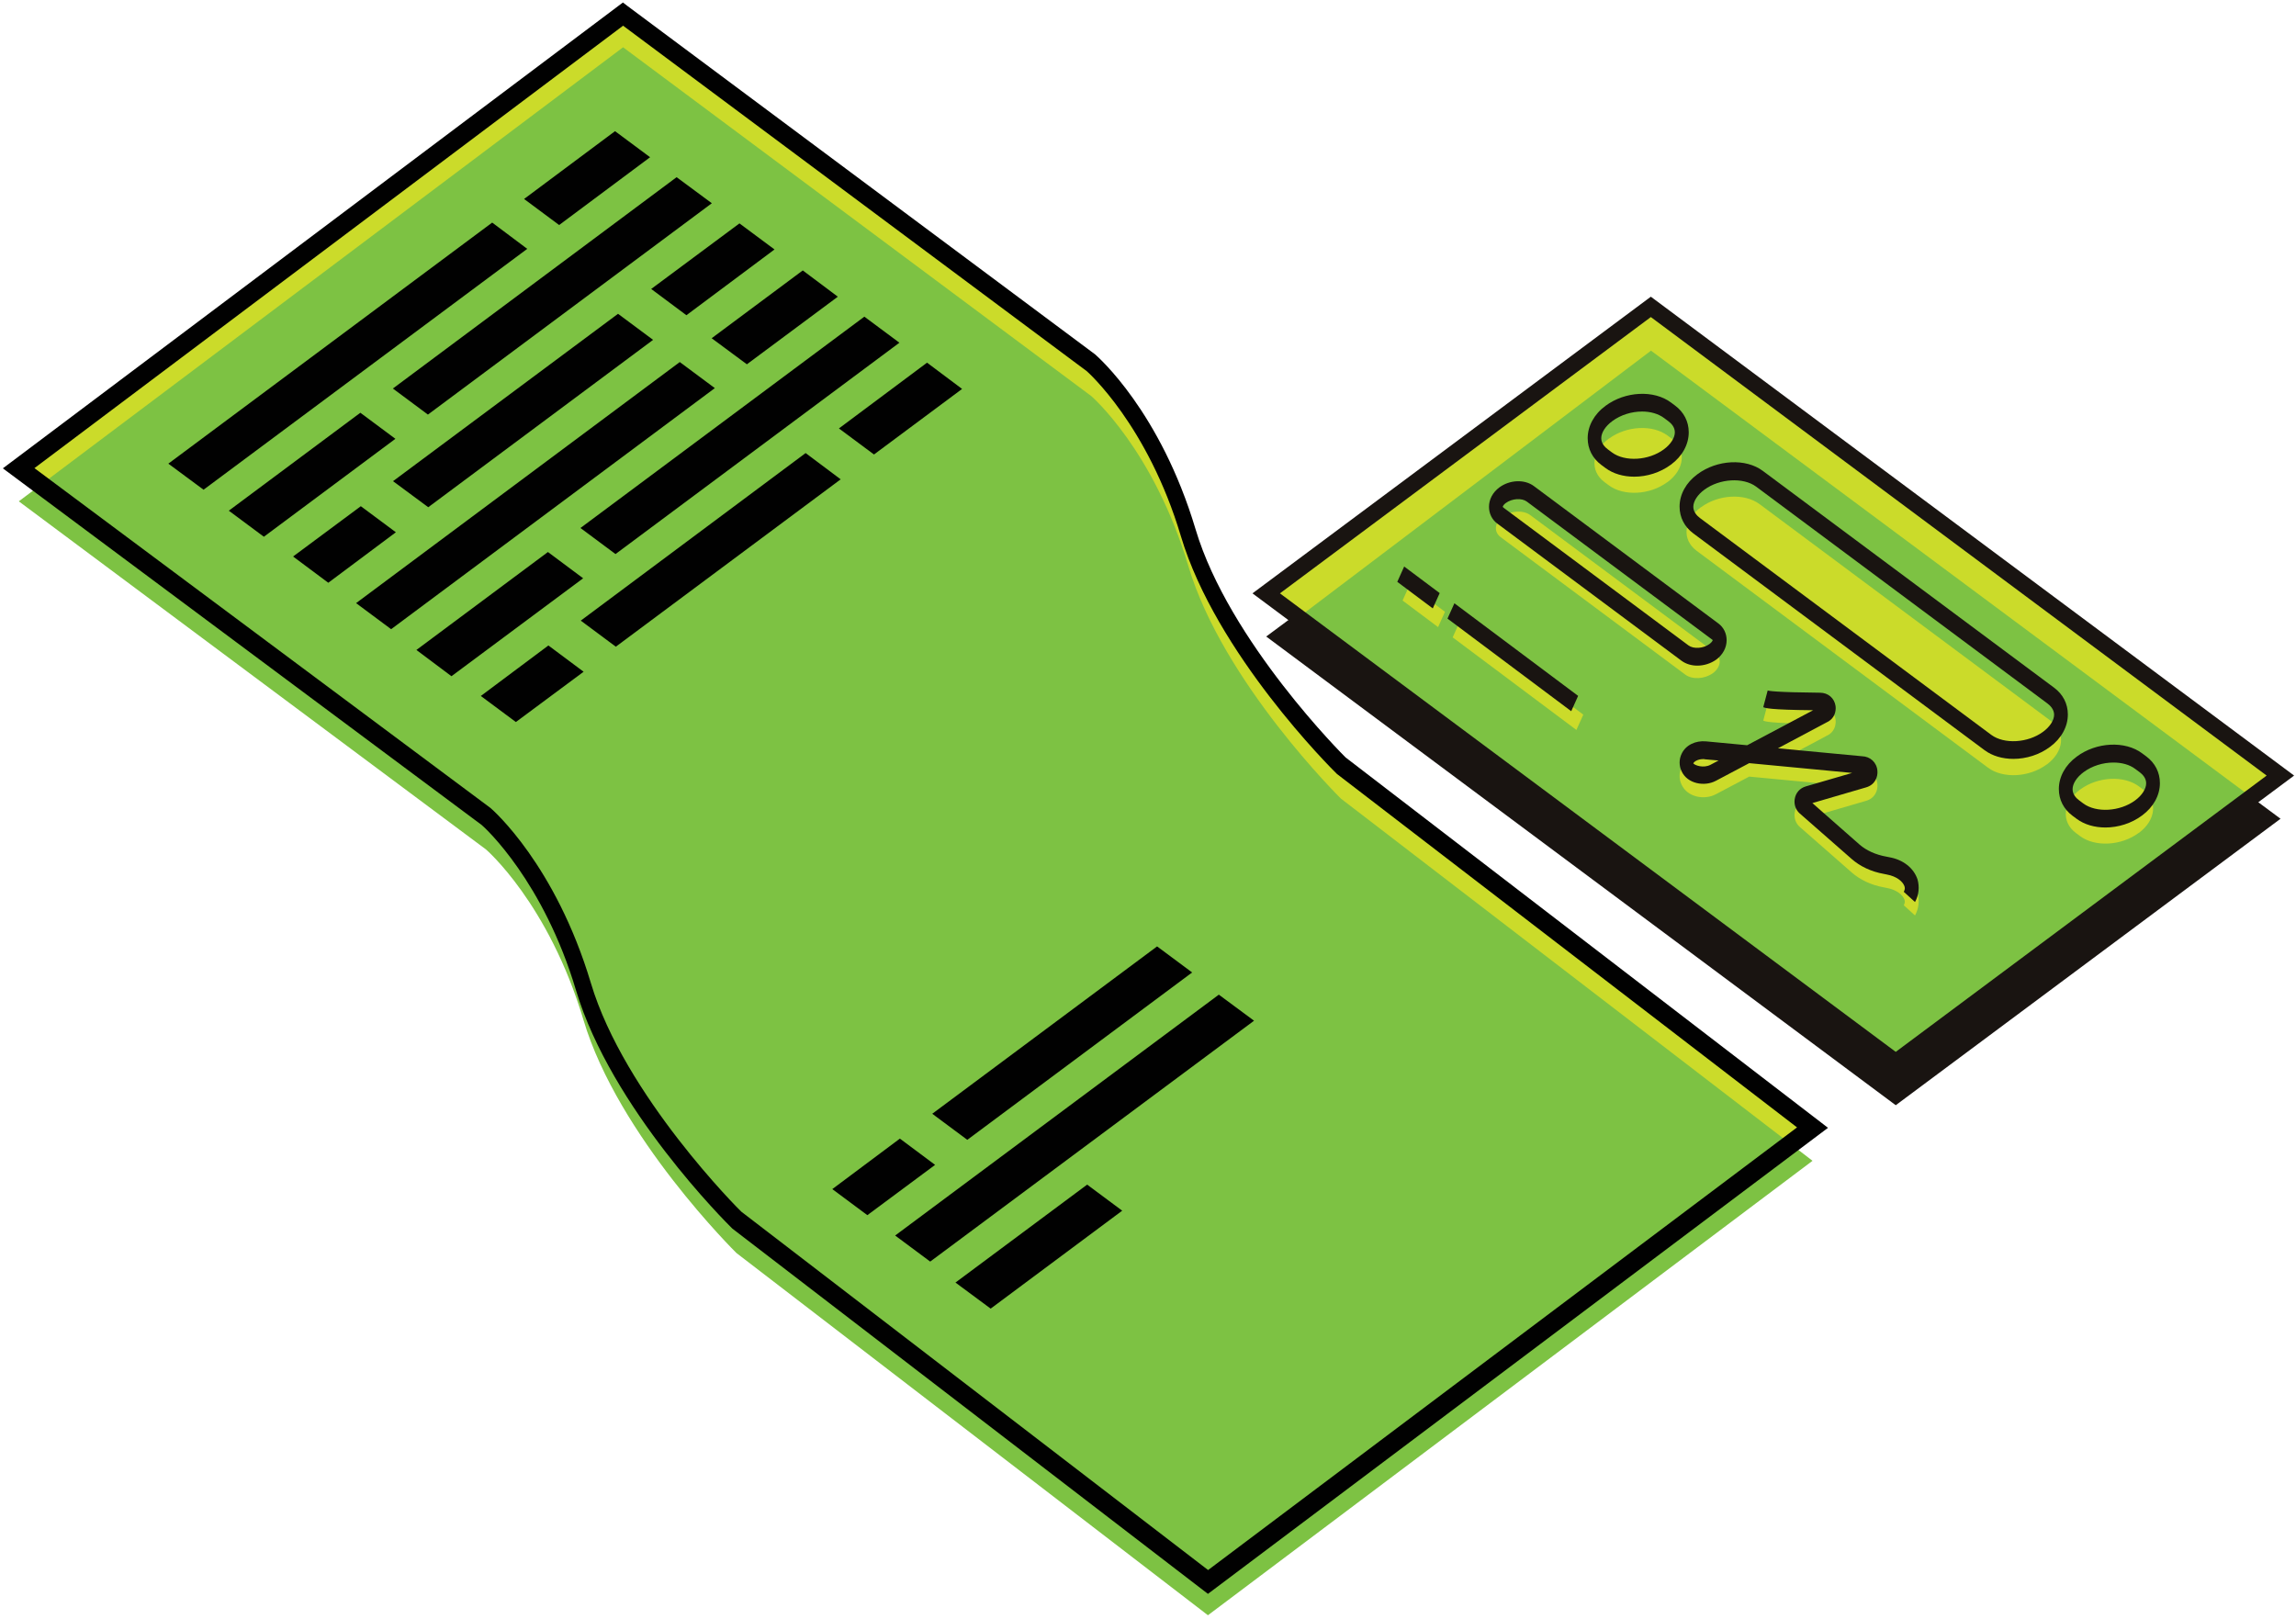 <svg xmlns="http://www.w3.org/2000/svg" width="482" height="340" viewBox="0 0 482 340" fill="none"><path d="M102.032 171.424C102.032 171.424 115.159 182.709 122.485 207.203C129.777 231.696 154.605 256.147 154.605 256.147L253.583 332.194L380.504 236.783L281.493 160.737C281.493 160.737 256.732 136.329 249.473 111.92C242.18 87.512 229.087 76.227 229.087 76.227L130.805 3.002L3.949 98.327L102.032 171.424Z" fill="#CBDB2A"></path><path d="M102.032 178.348C102.032 178.348 115.159 189.634 122.485 214.127C129.777 238.621 154.605 263.072 154.605 263.072L253.583 339.118L380.504 243.708L281.493 167.662C281.493 167.662 256.732 143.253 249.473 118.845C242.18 94.437 229.087 83.152 229.087 83.152L130.805 9.927L3.949 105.252L102.032 178.348Z" fill="#7DC243"></path><path d="M253.583 334.63L153.743 257.942C152.55 256.788 128.319 232.679 120.927 207.929C114.098 185.059 101.933 173.903 101.138 173.219L0.602 98.327L130.772 0.522L131.6 1.164L229.883 74.389C230.512 74.944 243.606 86.4 250.997 111.151C258.025 134.704 282.256 158.813 282.488 159.027L383.753 236.783L253.583 334.63ZM7.231 98.284L102.961 169.628C103.524 170.098 116.618 181.597 124.043 206.39C131.103 230.029 155.367 254.181 155.632 254.394L253.616 329.628L377.256 236.697L280.665 162.489C279.471 161.335 255.307 137.269 247.915 112.604C240.921 89.179 228.292 78.065 228.159 77.936L130.805 5.396L7.231 98.284Z" fill="#010101"></path><path d="M110.684 52.246L42.732 102.815L35.34 97.343L103.325 46.731L110.684 52.246Z" fill="#010101"></path><path d="M136.473 33.01L117.38 47.244L110.021 41.773L129.114 27.538L136.473 33.01Z" fill="#010101"></path><path d="M83.006 92.128L55.394 112.689L48.035 107.217L75.647 86.656L83.006 92.128Z" fill="#010101"></path><path d="M149.434 42.671L89.834 87.042L82.476 81.57L142.042 37.199L149.434 42.671Z" fill="#010101"></path><path d="M137.103 71.353L89.901 106.491L82.509 101.02L129.744 65.882L137.103 71.353Z" fill="#010101"></path><path d="M162.593 52.374L144.097 66.181L136.705 60.667L155.235 46.902L162.593 52.374Z" fill="#010101"></path><path d="M83.105 111.749L68.918 122.35L61.526 116.836L75.747 106.277L83.105 111.749Z" fill="#010101"></path><path d="M150.064 81.484L82.111 132.096L74.752 126.625L142.705 76.013L150.064 81.484Z" fill="#010101"></path><path d="M175.885 62.291L156.792 76.483L149.4 71.011L168.526 56.776L175.885 62.291Z" fill="#010101"></path><path d="M122.419 121.41L94.774 141.971L87.415 136.457L115.027 115.896L122.419 121.41Z" fill="#010101"></path><path d="M188.813 71.952L129.214 116.323L121.855 110.851L181.454 66.481L188.813 71.952Z" fill="#010101"></path><path d="M176.482 100.634L129.28 135.772L121.921 130.3L169.124 95.12L176.482 100.634Z" fill="#010101"></path><path d="M201.972 81.655L183.476 95.419L176.117 89.948L194.614 76.141L201.972 81.655Z" fill="#010101"></path><path d="M122.518 141.03L108.297 151.588L100.938 146.117L115.125 135.516L122.518 141.03Z" fill="#010101"></path><path d="M250.268 204.167L203.066 239.305L195.708 233.833L242.909 198.695L250.268 204.167Z" fill="#010101"></path><path d="M196.304 244.563L182.084 255.122L174.726 249.65L188.913 239.049L196.304 244.563Z" fill="#010101"></path><path d="M263.262 214.298L195.277 264.867L187.918 259.395L255.87 208.826L263.262 214.298Z" fill="#010101"></path><path d="M235.584 254.181L207.972 274.742L200.58 269.27L228.225 248.709L235.584 254.181Z" fill="#010101"></path><path d="M397.973 222.975L265.814 124.572L346.595 64.471L478.754 162.873L397.973 222.975Z" fill="#CBDB2A"></path><path d="M397.742 223.959L271.748 130.258L346.595 73.619L472.589 167.32L397.742 223.959Z" fill="#7DC243"></path><path d="M397.973 222.89L271.98 129.062L265.814 133.635L397.973 232.038L478.754 171.894L472.588 167.32L397.973 222.89Z" fill="#191411"></path><path d="M397.973 225.113L262.931 124.573L346.562 62.291L481.604 162.831L397.973 225.113ZM268.698 124.573L397.973 220.838L475.837 162.831L346.562 66.566L268.698 124.573Z" fill="#191411"></path><path d="M417.332 155.906L356.175 110.381C353.026 108.03 353.423 103.926 357.069 101.233H357.103C360.749 98.54 366.251 98.241 369.4 100.592L430.558 146.117C433.707 148.468 433.309 152.572 429.662 155.265H429.629C425.983 157.958 420.481 158.257 417.332 155.906Z" fill="#7DC243"></path><path d="M417.332 161.164L356.175 115.639C353.026 113.288 353.423 109.184 357.069 106.491H357.103C360.749 103.798 366.251 103.499 369.4 105.85L430.558 151.375C433.707 153.726 433.309 157.83 429.662 160.523H429.629C425.983 163.216 420.481 163.515 417.332 161.164Z" fill="#CBDB2A"></path><path d="M422.669 159.325C420.415 159.325 418.26 158.727 416.602 157.487L355.445 111.962C353.622 110.594 352.595 108.628 352.595 106.362C352.595 103.798 353.954 101.318 356.34 99.566C360.484 96.488 366.517 96.189 370.096 98.882L431.254 144.407C433.077 145.775 434.104 147.741 434.104 150.007C434.104 152.571 432.745 155.051 430.359 156.803C428.138 158.47 425.353 159.325 422.669 159.325ZM418.028 154.281C420.746 156.29 425.718 155.991 428.9 153.64C430.359 152.571 431.22 151.203 431.22 150.049C431.22 148.981 430.458 148.169 429.828 147.698L368.671 102.173C365.953 100.164 360.981 100.463 357.799 102.814C356.34 103.883 355.479 105.251 355.479 106.405C355.479 107.474 356.241 108.286 356.871 108.756L418.028 154.281Z" fill="#191411"></path><path d="M337.711 101.874L336.849 101.233C333.7 98.882 334.098 94.778 337.744 92.085H337.777C341.424 89.392 346.926 89.093 350.075 91.444L350.937 92.085C354.086 94.436 353.688 98.54 350.042 101.233H350.009C346.363 103.926 340.86 104.225 337.711 101.874Z" fill="#CBDB2A"></path><path d="M343.081 100.079C340.827 100.079 338.673 99.481 337.015 98.241L336.153 97.6C334.33 96.232 333.303 94.266 333.303 92C333.303 89.435 334.662 86.956 337.048 85.203C341.192 82.126 347.225 81.826 350.805 84.519L351.666 85.161C353.489 86.528 354.517 88.495 354.517 90.76C354.517 93.325 353.158 95.804 350.772 97.557C348.517 99.224 345.733 100.079 343.081 100.079ZM344.739 86.4C342.551 86.4 340.264 87.084 338.474 88.409C337.015 89.478 336.153 90.846 336.153 92C336.153 93.112 336.916 93.881 337.546 94.351L338.407 94.992C341.125 97.001 346.098 96.702 349.28 94.351C350.738 93.282 351.6 91.915 351.6 90.76C351.6 89.649 350.838 88.88 350.208 88.409L349.346 87.768C348.153 86.871 346.495 86.4 344.739 86.4Z" fill="#191411"></path><path d="M436.656 175.527L435.795 174.886C432.646 172.535 433.043 168.431 436.69 165.738H436.723C440.369 163.045 445.872 162.746 449.021 165.097L449.882 165.738C453.031 168.089 452.634 172.193 448.987 174.886H448.954C445.308 177.579 439.805 177.878 436.656 175.527Z" fill="#CBDB2A"></path><path d="M441.993 173.731C439.739 173.731 437.585 173.133 435.927 171.893L435.065 171.252C433.242 169.884 432.215 167.918 432.215 165.652C432.215 163.088 433.574 160.608 435.961 158.856C440.071 155.778 446.137 155.479 449.717 158.172L450.578 158.813C452.402 160.181 453.429 162.147 453.429 164.413C453.429 166.978 452.07 169.457 449.683 171.209C447.463 172.877 444.645 173.731 441.993 173.731ZM443.684 160.095C441.496 160.095 439.209 160.779 437.419 162.104C435.961 163.173 435.099 164.541 435.099 165.695C435.099 166.806 435.861 167.576 436.491 168.046L437.353 168.687C440.071 170.696 445.043 170.397 448.225 168.046C449.683 166.978 450.545 165.61 450.545 164.455C450.545 163.344 449.783 162.575 449.153 162.104L448.291 161.463C447.065 160.523 445.407 160.095 443.684 160.095Z" fill="#191411"></path><path d="M402.017 192.198L399.664 190.061C399.962 189.505 399.896 189.163 399.796 188.864C399.465 187.923 398.205 186.812 396.117 186.427L395.487 186.299C392.835 185.829 390.482 184.717 388.692 183.136L377.819 173.603C376.991 172.876 376.593 171.765 376.759 170.611C376.958 169.286 377.819 168.303 379.112 167.918L388.824 165.097L367.212 163.045L360.185 166.764C357.831 168.003 354.252 167.405 353.025 164.755C352.462 163.6 352.462 162.233 353.025 161.078C353.854 159.283 355.909 158.257 358.163 158.471L366.781 159.283L380.637 151.931C371.356 151.845 370.56 151.46 370.162 151.289L371.091 147.784C371.289 147.87 372.715 148.169 382.062 148.254C383.786 148.254 385.112 149.409 385.344 151.076C385.477 152.187 385.112 153.726 383.521 154.453L373.245 159.924L390.88 161.591C392.603 161.634 393.995 162.874 394.128 164.669C394.227 165.909 393.664 167.576 391.741 168.132L380.471 171.423L390.382 180.143C391.808 181.383 393.797 182.281 395.984 182.665L396.614 182.794C399.531 183.307 401.752 185.059 402.547 187.453C402.978 188.992 402.846 190.702 402.017 192.198ZM357.566 162.19C356.34 162.19 355.577 162.788 355.478 163.088C355.776 163.515 357.633 164.156 359.091 163.387L360.782 162.489L357.898 162.233C357.798 162.19 357.666 162.19 357.566 162.19Z" fill="#CBDB2A"></path><path d="M353.787 141.629L315.038 112.775C313.546 111.664 313.745 109.74 315.469 108.458C317.193 107.175 319.778 107.047 321.27 108.159L360.019 137.012C361.511 138.124 361.312 140.048 359.588 141.33C357.864 142.57 355.279 142.741 353.787 141.629Z" fill="#CBDB2A"></path><path d="M356.307 139.748C355.114 139.748 353.954 139.406 353.059 138.765L314.309 109.911C313.215 109.098 312.585 107.816 312.585 106.405C312.585 104.824 313.381 103.37 314.74 102.345C316.928 100.72 320.044 100.592 321.999 102.045L360.749 130.899C361.843 131.711 362.472 132.994 362.472 134.404C362.472 135.986 361.677 137.439 360.318 138.465C359.125 139.32 357.699 139.748 356.307 139.748ZM315.469 106.405C315.469 106.405 315.536 106.534 315.734 106.662L354.484 135.516C355.545 136.285 357.567 136.157 358.859 135.217C359.39 134.832 359.522 134.49 359.555 134.404C359.555 134.404 359.489 134.276 359.257 134.148L320.508 105.294C319.447 104.525 317.425 104.653 316.132 105.593C315.635 105.935 315.502 106.277 315.469 106.405Z" fill="#191411"></path><path d="M306.408 130.596L304.96 133.812L330.934 153.254L332.382 150.038L306.408 130.596Z" fill="#CBDB2A"></path><path d="M295.891 122.865L294.443 126.081L301.897 131.661L303.344 128.445L295.891 122.865Z" fill="#CBDB2A"></path><path d="M305.323 126.656L303.875 129.873L329.849 149.315L331.297 146.098L305.323 126.656Z" fill="#191411"></path><path d="M294.78 118.938L293.332 122.154L300.785 127.735L302.233 124.519L294.78 118.938Z" fill="#191411"></path><path d="M402.017 189.377L399.664 187.239C399.962 186.684 399.896 186.342 399.796 186.042C399.465 185.102 398.205 183.99 396.117 183.606L395.487 183.477C392.835 183.007 390.482 181.896 388.692 180.314L377.819 170.782C376.991 170.055 376.593 168.944 376.759 167.79C376.958 166.464 377.819 165.481 379.112 165.097L388.824 162.275L367.212 160.223L360.185 163.942C357.831 165.182 354.252 164.584 353.025 161.933C352.462 160.779 352.462 159.411 353.025 158.257C353.854 156.462 355.909 155.436 358.163 155.65L366.781 156.462L380.637 149.109C371.356 149.024 370.56 148.639 370.162 148.468L371.091 144.963C371.289 145.048 372.715 145.348 382.062 145.433C383.786 145.433 385.112 146.587 385.344 148.254C385.477 149.366 385.112 150.905 383.521 151.631L373.245 157.103L390.88 158.77C392.603 158.813 393.995 160.052 394.128 161.848C394.227 163.087 393.664 164.754 391.741 165.31L380.471 168.602L390.382 177.322C391.808 178.562 393.797 179.459 395.984 179.844L396.614 179.972C399.531 180.485 401.752 182.238 402.547 184.632C402.978 186.171 402.846 187.88 402.017 189.377ZM357.566 159.368C356.34 159.368 355.577 159.967 355.478 160.266C355.776 160.694 357.633 161.335 359.091 160.565L360.782 159.668L357.898 159.411C357.798 159.368 357.666 159.368 357.566 159.368Z" fill="#191411"></path></svg>